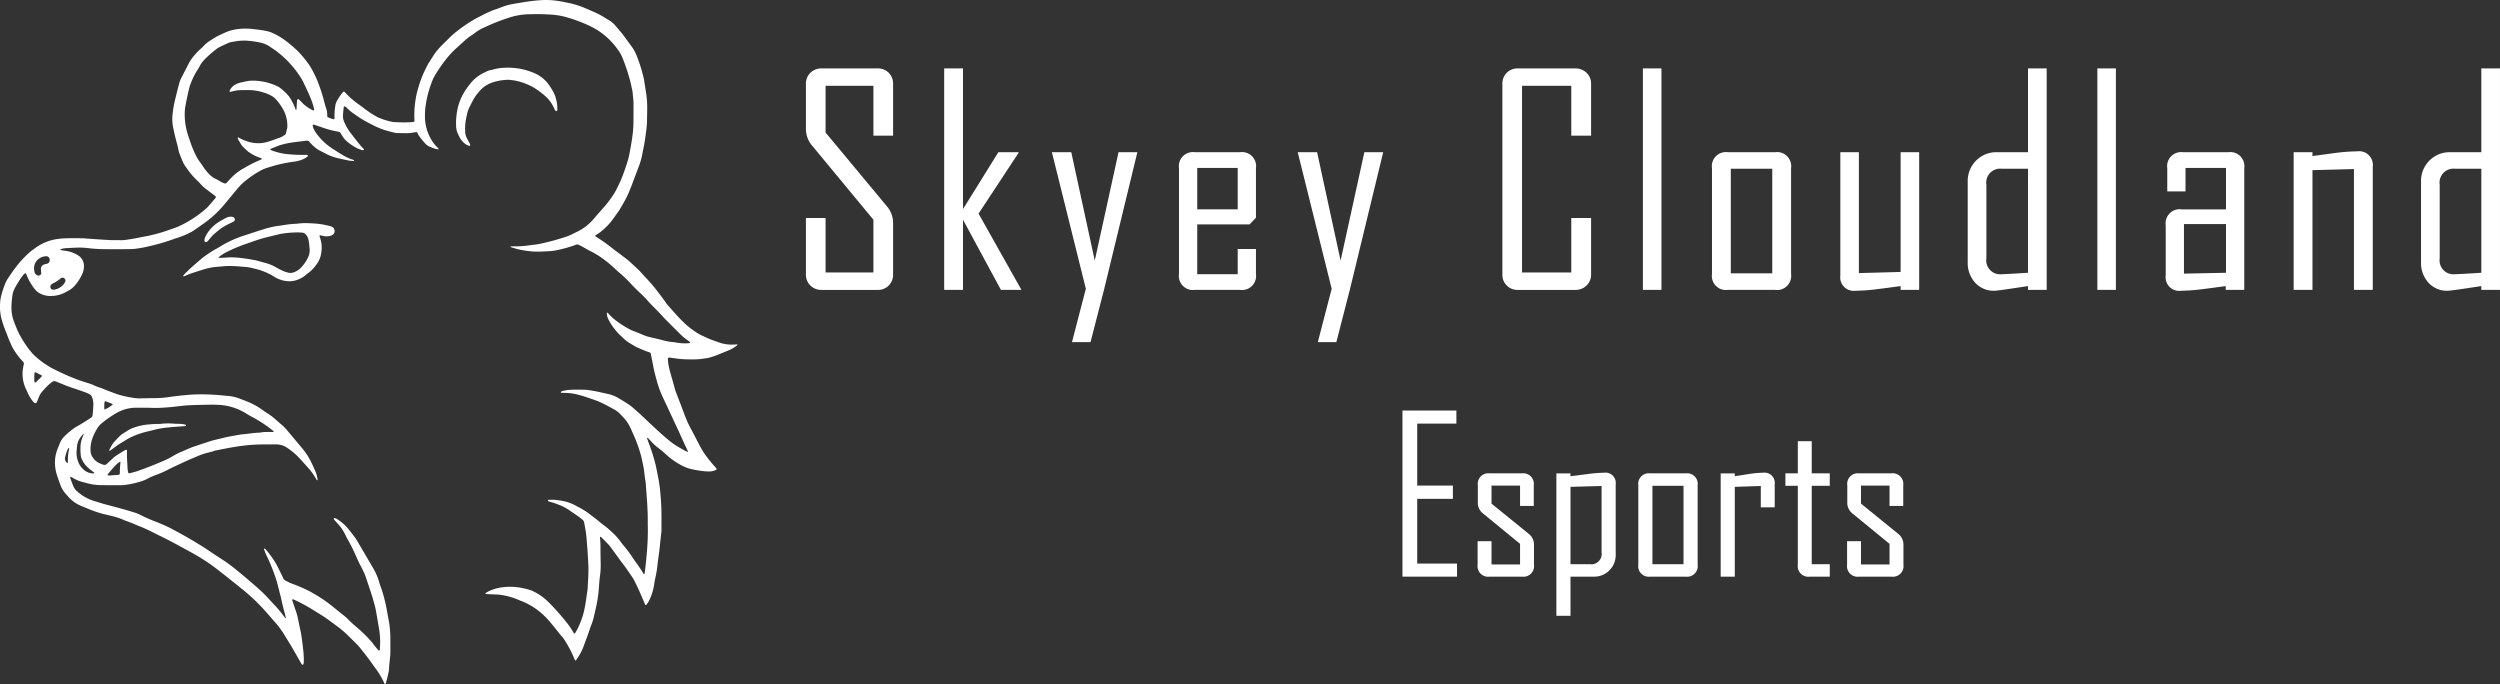 <svg xmlns="http://www.w3.org/2000/svg" xmlns:xlink="http://www.w3.org/1999/xlink" viewBox="0 0 310.717 85.039"><rect x="0" y="0" width="310.717" height="85.039" fill="#333333" stroke="none"/><defs><clipPath id="a01d501a-6445-40fd-b180-ac64ae9f0cb0"><rect y="-0" width="91.661" height="85.039" style="fill:none"/></clipPath><clipPath id="bcd68d7a-3e4c-4ef6-bb78-3085661de411"><rect x="100.165" y="8.504" width="210.552" height="68.032" style="fill:none"/></clipPath><clipPath id="f0195fca-2afc-496a-be75-e466601c1f6e"><rect x="100.165" y="8.504" width="210.552" height="68.031" style="fill:none"/></clipPath></defs><g id="b3c7b3e1-0adc-4b5b-862b-e0b255fd7037" data-name="Skyey Cloudland Esports Logo Wordmark White"><g style="clip-path:url(#a01d501a-6445-40fd-b180-ac64ae9f0cb0)"><g style="clip-path:url(#a01d501a-6445-40fd-b180-ac64ae9f0cb0)"><path d="M38.364,27.739c.311.02.792.033,1.269.088a10.832,10.832,0,0,1,1.413.28c.028.007.054.018.08.027a.594.594,0,0,1,.444.716.348.348,0,0,1-.084.191.795.795,0,0,1-.504.288,1.854,1.854,0,0,1-.963-.043.796.796,0,0,0-.25-.033c-.017-.001-.05.034-.052.055a.257.257,0,0,0,.015.123,3.66,3.66,0,0,1,.209,1.877,3.062,3.062,0,0,1-.711,1.695,4.021,4.021,0,0,1-.99.979,1.624,1.624,0,0,0-.164.134,3.026,3.026,0,0,1-.851.551,2.846,2.846,0,0,1-1.312.288,3.55,3.55,0,0,1-1.803-.546,7.972,7.972,0,0,0-2.497-1.028,6.578,6.578,0,0,0-1.464-.229.295.295,0,0,1-.042-.003,13.963,13.963,0,0,0-2.075-.076,1.078,1.078,0,0,0-.127.004c-.547.067-1.1.082-1.644.173a8.879,8.879,0,0,0-1.148.299q-.526.164-1.051.333a8.908,8.908,0,0,0-1.067.413.622.622,0,0,1-.159.048c-.02.003-.047-.02-.066-.036-.006-.005-.002-.03.005-.04a1.594,1.594,0,0,1,.128-.166c.48-.501.993-.966,1.519-1.417q.321-.276.644-.553a.411.411,0,0,1,.03-.029,15.904,15.904,0,0,1,1.616-1.088c.278-.137.543-.303.807-.467a9.634,9.634,0,0,1,.892-.489,14.32,14.32,0,0,1,1.883-.768c.808-.257,1.609-.535,2.42-.783a11.914,11.914,0,0,1,1.561-.391c.307-.05.617-.08.924-.13a11.634,11.634,0,0,1,1.558-.17.766.766,0,0,0,.127-.007,7.655,7.655,0,0,1,1.48-.07m-9.811,4.244a12.027,12.027,0,0,1,1.565.101c.49.054.977.145,1.464.23.194.033.385.088.576.139.232.061.461.133.694.192a5.444,5.444,0,0,1,1.45.579,8.518,8.518,0,0,0,.944.478,3.81,3.81,0,0,0,.604.19.92.92,0,0,0,.463.008,2.188,2.188,0,0,0,.9-.451,4.544,4.544,0,0,0,1.055-1.42,2.014,2.014,0,0,0,.208-1.151c-.022-.182-.032-.366-.048-.549a3.381,3.381,0,0,0-.155-.745,1.145,1.145,0,0,0-.289-.463.6.6,0,0,0-.446-.21c-.141.001-.282-.02-.423-.024a13.249,13.249,0,0,0-2.068.155,3.385,3.385,0,0,0-.374.074q-.825.2-1.646.403c-.083.02-.163.046-.245.067-.672.172-1.317.425-1.974.644a20.892,20.892,0,0,0-2.584,1.065,5.932,5.932,0,0,0-1.033.659c-.028.021-.038.044-.022.072a.038.038,0,0,0,.03.017c.212-.003.424-.004.635-.014.24-.011.479-.03.719-.046" style="fill:#fff"/><path d="M62.889,8.416a8.263,8.263,0,0,1,3.536.677,4.371,4.371,0,0,1,1.358.925,2.836,2.836,0,0,1,.309.348,8.234,8.234,0,0,1,.742,1.183,4.304,4.304,0,0,1,.381,1.251,5.083,5.083,0,0,1,.056.506c.008.126,0,.253-.004.38a.142.142,0,0,1-.108.114.145.145,0,0,1-.146-.065,2.252,2.252,0,0,1-.135-.263,5.412,5.412,0,0,0-.434-.776,4.344,4.344,0,0,0-.776-.837,9.991,9.991,0,0,0-1.15-.865c-.154-.099-.317-.183-.478-.273-.037-.02-.078-.033-.115-.054a7.153,7.153,0,0,0-2.338-.714,3.122,3.122,0,0,0-.802-.019,6.807,6.807,0,0,0-1.496.286,3.897,3.897,0,0,0-.954.452,2.06,2.06,0,0,0-.272.202,5.731,5.731,0,0,0-1.208,1.464c-.189.347-.366.701-.542,1.055a3.093,3.093,0,0,0-.249.719c-.063.29-.126.58-.179.871a6.444,6.444,0,0,0-.07,1.394,1.887,1.887,0,0,0,.2.775c.114.227.242.447.359.672a.958.958,0,0,1,.072.196c.013.044-.062.116-.107.107a.732.732,0,0,1-.123-.028,1.785,1.785,0,0,1-.66-.448,2.622,2.622,0,0,1-.448-.614c-.095-.19-.186-.381-.268-.577a2.386,2.386,0,0,1-.152-.829,7.084,7.084,0,0,1,.029-1.1,8.328,8.328,0,0,1,.255-1.416,6.809,6.809,0,0,1,.933-1.985c.169-.244.344-.483.53-.714a4.691,4.691,0,0,1,1.664-1.349c.141-.066.278-.136.419-.203a1.398,1.398,0,0,1,.482-.151,1.061,1.061,0,0,0,.206-.048,6.207,6.207,0,0,1,1.683-.249" style="fill:#fff"/><path d="M28.758,26.934c.024.002.067.005.109.011a.385.385,0,0,1,.321.297.211.211,0,0,1-.054.196.511.511,0,0,1-.129.107c-.111.062-.223.122-.339.174-.324.143-.627.324-.935.496a1.078,1.078,0,0,0-.143.091,12.391,12.391,0,0,0-1.144.94,5.283,5.283,0,0,0-.362.414c-.083.097-.158.199-.242.295a.556.556,0,0,1-.132.104.191.191,0,0,1-.201.003.198.198,0,0,1-.104-.173.552.552,0,0,1,.021-.166,2.147,2.147,0,0,1,.292-.655,4.797,4.797,0,0,1,.455-.611,4.664,4.664,0,0,1,1.211-.985c.247-.136.492-.277.743-.406a1.283,1.283,0,0,1,.633-.132" style="fill:#fff"/><path d="M91.637,42.818a.472.472,0,0,0-.122-.017,4.811,4.811,0,0,1-2.251-.276c-.291-.11-.588-.2-.878-.312-.25-.097-.495-.21-.74-.319-.091-.039-.175-.092-.267-.128a5.575,5.575,0,0,1-.997-.56,10.103,10.103,0,0,1-1.568-1.293c-.624-.616-1.191-1.285-1.778-1.936a2.726,2.726,0,0,1-.238-.298c-.332-.493-.698-.96-1.057-1.433a17.321,17.321,0,0,0-1.4-1.647c-.208-.212-.402-.438-.602-.657-.114-.125-.223-.257-.346-.373-.4-.379-.806-.752-1.211-1.126a1.74,1.74,0,0,0-.163-.135q-.404-.312-.808-.619c-.384-.29-.775-.571-1.152-.869a20.806,20.806,0,0,0-2.009-1.415.365.365,0,0,1-.059-.059c-.025-.027-.025-.052.003-.074.056-.043.11-.086.168-.125.13-.086.267-.16.391-.255a8.421,8.421,0,0,0,1.208-1.127c.436-.502.79-1.066,1.186-1.599a.771.771,0,0,0,.044-.072c.185-.319.373-.634.552-.955a10.979,10.979,0,0,0,.575-1.135c.118-.287.239-.574.351-.864.296-.779.588-1.561.884-2.34a9.152,9.152,0,0,0,.507-1.792c.022-.14.049-.279.079-.417.178-.816.289-1.642.392-2.47.034-.281.066-.563.075-.845.02-.65.034-1.301.033-1.951a11.941,11.941,0,0,0-.165-1.942c-.077-.459-.227-1.493-.241-1.549-.046-.192-.095-.383-.141-.576a18.608,18.608,0,0,0-.732-2.256,5.172,5.172,0,0,0-.71-1.298c-.334-.439-.652-.89-.978-1.335-.049-.068-.101-.135-.156-.2-.273-.325-.548-.648-.821-.972a3.286,3.286,0,0,0-.912-.751c-.136-.075-.269-.157-.401-.24a9.467,9.467,0,0,0-1.346-.714c-.339-.143-.669-.307-1.012-.438a11.386,11.386,0,0,0-1.925-.642c-.638-.122-1.27-.273-1.919-.344a9.609,9.609,0,0,0-1.608-.055c-.65.036-1.296.109-1.94.204-.517.075-1.031.175-1.547.256a7.313,7.313,0,0,0-1.472.391c-.317.12-.631.25-.958.344a3.023,3.023,0,0,0-.316.121q-.685.288-1.34.637c-.287.153-.584.287-.863.453a18.671,18.671,0,0,0-2.466,1.721c-.196.164-.386.331-.566.512-.248.251-.498.502-.755.745a10.541,10.541,0,0,0-1.021,1.133,5.018,5.018,0,0,0-.287.42c-.138.213-.27.431-.406.646-.052.084-.112.163-.162.248a13.978,13.978,0,0,0-1.278,3.042,10.2,10.2,0,0,0-.372,1.696,11.433,11.433,0,0,0-.115,2.241c.004.056.005.112.005.169a.168.168,0,0,1-.157.168c-.042.006-.084.015-.126.017-.324.014-.649.034-.974.037-.311.002-.622-.012-.933-.024a4.289,4.289,0,0,1-.507-.035,8.167,8.167,0,0,1-1.857-.579,1.44,1.44,0,0,1-.15-.08,11.502,11.502,0,0,1-1.521-1.001c-.232-.186-.474-.358-.715-.53a10.187,10.187,0,0,1-1.715-1.51.479.479,0,0,0-.066-.053.123.123,0,0,0-.119.003,1.485,1.485,0,0,0-.119.119,6.822,6.822,0,0,0-.699,1.061,1.712,1.712,0,0,0-.187.605,7.557,7.557,0,0,0-.092,1.183c.004.127-.003.254-.006.381a.098.098,0,0,1-.091.069,3.415,3.415,0,0,1-.68-.233.192.192,0,0,1-.13-.197,2.757,2.757,0,0,0-.14-.96c-.163-.469-.266-.954-.404-1.428-.162-.558-.349-1.105-.553-1.648a12.372,12.372,0,0,0-.664-1.466,7.903,7.903,0,0,0-.469-.806,13.294,13.294,0,0,0-1.427-1.732,15.14,15.14,0,0,0-1.448-1.241,8.244,8.244,0,0,0-1.708-1.019,3.147,3.147,0,0,0-.6-.205,12.549,12.549,0,0,0-1.465-.234c-.309-.036-.618-.076-.928-.091a7.586,7.586,0,0,0-1.396.065,5.276,5.276,0,0,0-1.541.444c-.205.095-.414.184-.617.282-.153.073-.305.149-.451.235-.232.136-.459.279-.686.424a3.976,3.976,0,0,0-.911.754,1.743,1.743,0,0,1-.212.209,7.818,7.818,0,0,0-.865.871,5.078,5.078,0,0,0-.663.93c-.135.249-.262.501-.391.753-.201.389-.398.78-.604,1.167a3.159,3.159,0,0,0-.242.632c-.163.585-.305,1.175-.449,1.766a13.221,13.221,0,0,0-.399,2.251,5.134,5.134,0,0,0,.035,1.226c.111.627.255,1.246.416,1.861.11.424.228.846.312,1.276a1.654,1.654,0,0,0,.077.286c.132.343.264.685.405,1.024a3.363,3.363,0,0,0,.371.666c.198.276.386.56.601.822a10.282,10.282,0,0,0,.771.845c.193.187.384.373.563.574a3.767,3.767,0,0,0,.558.52c.407.304.811.614,1.215.922a.188.188,0,0,1,.054.065.107.107,0,0,1,.013.077.532.532,0,0,1-.082.145c-.265.313-.529.626-.801.933a4.784,4.784,0,0,1-.391.389,14.162,14.162,0,0,1-2.994,1.992,7.411,7.411,0,0,1-.978.407c-.467.161-.933.328-1.404.478a19.494,19.494,0,0,1-2.348.57c-.361.067-.72.146-1.081.212-.306.056-.614.098-.921.151a4.497,4.497,0,0,1-.844.064c-.339-.005-.679.001-1.018-.003-.212-.004-.423-.017-.635-.03q-.657-.037-1.313-.08c-.422-.029-.845-.06-1.268-.09-.141-.01-.282-.028-.423-.031-.792-.014-1.584-.028-2.376.013a7.17,7.17,0,0,0-.927.094,6.044,6.044,0,0,0-2.705,1.149c-.21.166-.445.307-.639.49a13.785,13.785,0,0,0-1.359,1.396,20.855,20.855,0,0,0-1.245,1.715,3.97,3.97,0,0,0-.431.778,13.023,13.023,0,0,0-.501,1.53,4.758,4.758,0,0,0-.131.88,5.998,5.998,0,0,0,.138,1.811c.025.095.044.193.073.287a13.053,13.053,0,0,0,.566,1.597,1.76,1.76,0,0,1,.074.199c.173.509.399.997.619,1.487a2.342,2.342,0,0,0,.137.263,9.451,9.451,0,0,0,1.192,1.593.39.39,0,0,1,.132.452,1.532,1.532,0,0,0-.059.291,4.368,4.368,0,0,0,.298,2.613c.098.22.208.433.298.656a4.77,4.77,0,0,0,.684,1.066.553.553,0,0,0,.171.122.173.173,0,0,0,.192-.045.855.855,0,0,0,.085-.146c.059-.143.116-.288.169-.434a2.717,2.717,0,0,1,.544-.904q.339-.38.704-.734a5.731,5.731,0,0,1,.461-.373.392.392,0,0,1,.398-.066c.054.02.109.033.162.053.326.134.652.269.979.402q.531.216,1.075.392c.524.17,1.043.355,1.562.541a4.176,4.176,0,0,1,.461.213.631.631,0,0,1,.3.344,2.242,2.242,0,0,1,.177.952c-.016.366-.045.733-.072,1.099a2.424,2.424,0,0,1-.044.294.314.314,0,0,1-.139.205c-.011.009-.023.017-.035.025-.593.384-1.185.769-1.804,1.112a3.713,3.713,0,0,0-.323.202,9.371,9.371,0,0,0-1.163.988,2.35,2.35,0,0,0-.585.874c-.083.224-.18.445-.271.667a4.665,4.665,0,0,0-.323,1.355,4.999,4.999,0,0,0,.194,1.802c.103.381.249.75.387,1.121a3.539,3.539,0,0,0,.847,1.454c.054.065.112.127.168.191a4.418,4.418,0,0,0,1.786,1.255c.264.101.521.219.784.322a14.06,14.06,0,0,0,1.765.602c.384.094.771.178,1.154.276a7.858,7.858,0,0,1,1.444.485c.153.072.315.126.473.185.172.066.347.124.517.193.314.128.623.266.939.391a18.692,18.692,0,0,1,1.924.887c.062.034.124.067.188.097q1.227.581,2.419,1.228c1.105.603,2.222,1.181,3.29,1.849a21.743,21.743,0,0,1,1.844,1.283q.904.704,1.8,1.416c.608.486,1.219.968,1.815,1.467a23.457,23.457,0,0,1,2.536,2.498c.317.361.63.727.95,1.085a11.316,11.316,0,0,1,1.294,1.73c.428.715.882,1.416,1.284,2.147.041.074.086.146.129.22q.326.57.652,1.141a.689.689,0,0,0,.089.143.145.145,0,0,0,.111.037.142.142,0,0,0,.086-.08.656.656,0,0,0,.041-.205,10.195,10.195,0,0,0-.052-1.398c-.045-.393-.085-.787-.138-1.179-.063-.462-.119-.925-.22-1.382-.091-.414-.186-.827-.262-1.244a7.772,7.772,0,0,0-.323-1.229c-.147-.412-.283-.829-.422-1.244a.316.316,0,0,1-.017-.125.074.074,0,0,1,.053-.05.277.277,0,0,1,.122.026,20.258,20.258,0,0,1,2.462,1.326c.358.227.722.444,1.08.672.239.152.474.308.704.473.39.282.774.571,1.16.857a11.359,11.359,0,0,1,1.142.947q.609.59,1.212,1.188a5.761,5.761,0,0,1,.431.466c.371.464.74.929,1.098,1.403.282.372.546.757.817,1.136a9.945,9.945,0,0,1,1.174,1.958.199.199,0,0,0,.048.069.209.209,0,0,0,.074.034c.004.001.02-.02.024-.033a14.768,14.768,0,0,0,.401-1.602,2.703,2.703,0,0,0,.029-.338c.012-.155.02-.31.035-.465.038-.394.081-.788.118-1.181.01-.112.013-.227.013-.339.001-.637.001-1.273-.004-1.909-.001-.212-.014-.424-.028-.636s-.032-.423-.053-.634c-.013-.14-.026-.281-.051-.42-.088-.487-.188-.971-.271-1.46a18.458,18.458,0,0,0-.886-3.356c-.019-.053-.037-.107-.052-.161a7.616,7.616,0,0,0-.761-1.835q-.995-1.704-1.995-3.403a5.767,5.767,0,0,0-.374-.566c-.263-.351-.535-.694-.808-1.037a5.5,5.5,0,0,0-1.458-1.216.7.7,0,0,0-.197-.07.081.081,0,0,0-.073.024.164.164,0,0,0-.017.115.523.523,0,0,0,.097.138c.113.127.229.251.342.377a5.745,5.745,0,0,1,1.038,1.541,5.036,5.036,0,0,0,.258.487,18.987,18.987,0,0,1,.898,1.779c.252.568.507,1.136.805,1.682.074.137.136.28.206.418a7.322,7.322,0,0,1,.395.984c.164.496.332.992.499,1.487.222.656.414,1.321.588,1.992.056.219.1.442.139.664.118.668.229,1.337.344,2.006a10.159,10.159,0,0,1,.146,1.9c-.003.211-.017.423-.027.635a.931.931,0,0,1-.022.168.156.156,0,0,1-.047.064.105.105,0,0,1-.116-.014c-.173-.205-.348-.409-.516-.618-.116-.143-.213-.302-.336-.437a18.51,18.51,0,0,0-1.875-1.84,13.304,13.304,0,0,1-1.091-1.006,3.367,3.367,0,0,0-.311-.287c-.539-.436-1.081-.868-1.621-1.302a16.752,16.752,0,0,0-2.277-1.549c-.197-.111-.388-.234-.592-.331a19.188,19.188,0,0,0-2.061-.893,5.138,5.138,0,0,1-.917-.437.541.541,0,0,1-.249-.276c-.04-.106-.088-.209-.137-.31-.232-.47-.456-.941-.699-1.405a13.126,13.126,0,0,0-1.165-1.666,1.015,1.015,0,0,0-.142-.158c-.06-.053-.1-.139-.2-.135-.073.085,0,.156.024.228a5.248,5.248,0,0,0,.31.743,25.277,25.277,0,0,1,1.07,2.63c.015.039.022.082.035.122.209.618.341,1.255.509,1.883.054.204.11.409.154.617.13.622.277,1.242.458,1.852.04.135.06.274.09.412a.496.496,0,0,1,.043.104c.004.02-.015.045-.024.068a.341.341,0,0,1-.06-.032.362.362,0,0,1-.042-.065,1.484,1.484,0,0,1-.114-.124,14.821,14.821,0,0,0-1.078-1.308c-.242-.258-.486-.514-.722-.778a19.395,19.395,0,0,0-1.701-1.655q-1.276-1.119-2.595-2.188a18.91,18.91,0,0,0-1.65-1.19c-.414-.269-.832-.535-1.24-.815-.513-.353-1.036-.689-1.566-1.016q-1.335-.824-2.717-1.568c-.534-.289-1.066-.584-1.627-.822-.364-.154-.727-.314-1.097-.454a19.142,19.142,0,0,1-1.86-.823c-.063-.032-.125-.066-.19-.094-.131-.054-.26-.115-.394-.157-.418-.131-.836-.263-1.258-.38q-1.183-.332-2.373-.643c-.548-.143-1.085-.321-1.626-.485a5.662,5.662,0,0,1-1.972-1.131,1.802,1.802,0,0,1-.543-.747q-.17-.435-.329-.873a.749.749,0,0,1-.028-.165.086.086,0,0,1,.015-.038.048.048,0,0,1,.07-.017c.075.04.15.08.222.124a4.594,4.594,0,0,0,1.287.534c.152.036.303.074.452.118a6.664,6.664,0,0,0,1.757.25c.82.016,1.641.016,2.461.013a5.452,5.452,0,0,0,.675-.055,10.714,10.714,0,0,0,2.06-.486,3.579,3.579,0,0,0,.506-.216,7.99,7.99,0,0,1,1.16-.52,11.076,11.076,0,0,0,1.586-.709c.162-.085.329-.163.495-.242q.517-.244,1.036-.485c.347-.16.693-.322,1.042-.475.363-.158.732-.302,1.094-.461a7.211,7.211,0,0,1,.716-.263c.444-.14.907-.217,1.345-.381a1.19,1.19,0,0,1,.207-.044c.597-.116,1.192-.24,1.79-.345.515-.09,1.032-.174,1.551-.234a21.797,21.797,0,0,1,2.751-.153c.368.004.735-.001,1.103-.002.113,0,.227-.003.339.003a2.371,2.371,0,0,1,1.124.346,8.421,8.421,0,0,1,1.772,1.506c.317.342.624.694.935,1.041a7.404,7.404,0,0,1,1.014,1.408.75.75,0,0,0,.095.14c.011.012.048.005.072.001.008-.002.017-.026.015-.038a3.947,3.947,0,0,0-.296-1.1c-.159-.363-.32-.725-.493-1.081a8.695,8.695,0,0,0-1.261-1.902c-.167-.193-.328-.39-.492-.585-.463-.553-.924-1.108-1.391-1.657a4.069,4.069,0,0,0-.387-.39c-.274-.245-.56-.479-.833-.725a7.974,7.974,0,0,0-1.147-.87,4.587,4.587,0,0,1-.389-.257,8.687,8.687,0,0,0-1.942-1.118c-.326-.136-.657-.258-.987-.384a5.303,5.303,0,0,0-1.775-.381c-.028-.001-.056-.004-.084-.007-.688-.081-1.38-.128-2.072-.152a20.818,20.818,0,0,0-2.12.014c-.945.066-1.887.171-2.825.305a11.793,11.793,0,0,1-1.689.131c-.609,0-1.217.019-1.824.028a3.445,3.445,0,0,1-.466-.007,13.565,13.565,0,0,1-2.162-.422c-.325-.099-.643-.218-.96-.336-.357-.134-.71-.278-1.065-.418a2.653,2.653,0,0,0-.316-.124,5.463,5.463,0,0,1-.908-.351,4.517,4.517,0,0,0-.555-.209c-.512-.16-1.026-.32-1.528-.51a27.876,27.876,0,0,1-3.126-1.418,10.478,10.478,0,0,1-2.211-1.631c-.062-.058-.118-.122-.174-.186a11.927,11.927,0,0,1-1.255-1.758,9.334,9.334,0,0,1-.624-1.204c-.129-.314-.258-.628-.376-.946a4.786,4.786,0,0,1-.323-1.74,10.799,10.799,0,0,1,.142-1.646,2.415,2.415,0,0,1,.242-.721c.216-.414.456-.814.711-1.204.132-.201.283-.389.432-.577a.636.636,0,0,1,.164-.13.079.079,0,0,1,.076.009.656.656,0,0,1,.113.177,6.157,6.157,0,0,0,.735,1.38c.016.023.027.05.043.073a3.422,3.422,0,0,0,.427.526,1.804,1.804,0,0,0,.48.344,2.767,2.767,0,0,0,1.266.308,3.931,3.931,0,0,0,1.8-.416c.164-.085.322-.177.485-.263a2.812,2.812,0,0,0,.809-.675,5.728,5.728,0,0,0,.863-1.355,2.222,2.222,0,0,0,.22-1.07,1.513,1.513,0,0,0-.654-1.227,3.783,3.783,0,0,0-1.322-.555c-.247-.056-.502-.077-.754-.115a.753.753,0,0,1-.161-.044c-.022-.009-.034-.041-.047-.065-.002-.003.014-.021.024-.025a2.731,2.731,0,0,1,.831-.143c.325-.019.649-.035.974-.049a10.237,10.237,0,0,1,1.651.052,16.724,16.724,0,0,0,1.734.124q1.845.03,3.69-.009a3.219,3.219,0,0,0,.339-.024,16.689,16.689,0,0,0,1.958-.361,26.235,26.235,0,0,0,3.045-.91.998.998,0,0,1,.12-.041,9.768,9.768,0,0,0,1.804-.731,2.745,2.745,0,0,0,.403-.234c.478-.328.955-.657,1.425-.996a13.243,13.243,0,0,0,2.406-2.259c.517-.618,1.027-1.242,1.545-1.859a6.988,6.988,0,0,1,.849-.888,12.502,12.502,0,0,1,2.128-1.464,4.5,4.5,0,0,1,.821-.341c.108-.033.216-.065.324-.099a16.76,16.76,0,0,1,2.937-.648,5.102,5.102,0,0,0,.867-.193,2.969,2.969,0,0,0,.861-.448.127.127,0,0,0,.033-.113.166.166,0,0,0-.088-.08.325.325,0,0,0-.125-.019c-.084-.003-.169-.002-.254-.002a16.322,16.322,0,0,1-2.074-.087,7.044,7.044,0,0,1-1.001-.169c-.314-.089-.628-.17-.932-.287a.846.846,0,0,1-.152-.072.088.088,0,0,1-.035-.068.08.08,0,0,1,.039-.061q.471-.192.944-.378c.092-.036.185-.07.28-.097a9.947,9.947,0,0,1,1.407-.31c.56-.076,1.121-.145,1.682-.216.07-.008.141-.011.211-.013a.338.338,0,0,1,.296.138,4.766,4.766,0,0,0,.757.739,2.265,2.265,0,0,0,.49.333q.323.161.642.327a6.315,6.315,0,0,0,1.78.667c.138.025.275.066.413.095.304.065.607.134.914.186a4.721,4.721,0,0,0,.506.032c.037.002.06-.017.051-.046a.105.105,0,0,0-.044-.062.886.886,0,0,0-.158-.06,6.047,6.047,0,0,1-1.301-.614c-.404-.231-.791-.494-1.183-.747a7.39,7.39,0,0,1-2.116-2.053,2.739,2.739,0,0,1-.224-.408,1.121,1.121,0,0,1-.122-.447.09.09,0,0,1,.083-.076.713.713,0,0,1,.124.019c.309.102.615.209.924.311a11.386,11.386,0,0,0,1.67.473c.139.024.277.058.415.089a.384.384,0,0,1,.269.187c.071.123.146.242.221.363a2.623,2.623,0,0,0,.518.613,6.375,6.375,0,0,0,1.258.859,5.698,5.698,0,0,0,.59.234.475.475,0,0,0,.125.021.262.262,0,0,0,.084-.003c.027-.007.069-.018.073-.035.008-.037.013-.095-.009-.115a4.606,4.606,0,0,1-.492-.525c-.404-.51-.811-1.017-1.203-1.537a6.184,6.184,0,0,1-.697-1.21,1.878,1.878,0,0,1-.194-.862c.018-.338.059-.675.094-1.012a.238.238,0,0,1,.05-.114.085.085,0,0,1,.073-.025.586.586,0,0,1,.273.194,6.626,6.626,0,0,0,1.054.85,12.891,12.891,0,0,0,1.927,1.151c.064.029.125.067.188.099a9.54,9.54,0,0,0,1.682.697c.367.103.737.198,1.107.29a1.375,1.375,0,0,0,.294.036c.424.008.848.012,1.273.017a5.233,5.233,0,0,0,.924-.114c.266-.045.266-.043.377.196a1.062,1.062,0,0,0,.078.15,8.321,8.321,0,0,0,.904,1.121,1.423,1.423,0,0,0,.452.308c.182.076.365.154.551.222a1.843,1.843,0,0,0,.536.118c.037.002.054-.015.053-.046-.002-.014.001-.032-.006-.04-.067-.073-.135-.144-.203-.215a3.768,3.768,0,0,1-.318-.34,5.647,5.647,0,0,1-1.169-3.303,9.376,9.376,0,0,1,.103-1.605,13.045,13.045,0,0,1,.666-2.582,5.58,5.58,0,0,1,.466-1.044,19.149,19.149,0,0,1,1.551-2.224,11.381,11.381,0,0,1,1.081-1.136q.566-.512,1.13-1.026a5.875,5.875,0,0,1,.702-.547c.165-.109.334-.214.489-.337a4.937,4.937,0,0,1,1.049-.636,25.366,25.366,0,0,1,3.349-1.324,8.271,8.271,0,0,1,2.04-.369,28.596,28.596,0,0,1,3.18.042,8.96,8.96,0,0,1,1.873.342,18.605,18.605,0,0,1,2.776,1.045c.345.165.678.35,1.005.547a9.056,9.056,0,0,1,1.634,1.345,8.766,8.766,0,0,1,.986,1.218,4.394,4.394,0,0,1,.496.933,24.316,24.316,0,0,1,.9,2.694c.107.395.186.798.276,1.197.071.319.078.645.118.968a7.424,7.424,0,0,1,.052.93q-.002,1.125-.01,2.249a13.449,13.449,0,0,1-.137,1.689c-.092.687-.217,1.368-.344,2.049a9.053,9.053,0,0,1-.239.988c-.173.568-.365,1.129-.57,1.686a15.668,15.668,0,0,1-.797,1.779,6.691,6.691,0,0,1-.395.702,14.919,14.919,0,0,1-.955,1.297c-.35.408-.709.807-1.064,1.211-.111.128-.219.258-.329.388a6.54,6.54,0,0,1-2.062,1.67c-.227.115-.457.223-.684.338a6.008,6.008,0,0,1-.822.341,30.267,30.267,0,0,1-2.983.822,6.628,6.628,0,0,1-.961.163c-.168.013-.336.04-.504.064a12.837,12.837,0,0,1-2.073.14c-.098-.001-.197-.001-.297.003a.079.079,0,0,0-.054.037c-.013.028.008.051.041.061.257.076.512.161.77.228a10.737,10.737,0,0,0,2.433.325c.51.01,1.018-.031,1.525-.053a6.679,6.679,0,0,0,1.009-.13,18.295,18.295,0,0,0,2.084-.572c.16-.051.319-.159.485-.126a1.968,1.968,0,0,1,.462.204c.089.044.175.094.261.143.259.145.511.304.777.434a10.22,10.22,0,0,1,1.629.986,13.29,13.29,0,0,1,1.062.845c.385.353.766.712,1.168,1.047a18.826,18.826,0,0,1,1.475,1.461c.227.234.456.463.693.687.358.341.724.676,1.052,1.047.374.425.767.83,1.169,1.228.231.229.453.467.675.703.146.154.282.319.431.468q.987.993,1.98,1.978c.04.04.083.077.125.115a6.535,6.535,0,0,0,.768.601,2.49,2.49,0,0,1,.227.186.048.048,0,0,1,.01.039.125.125,0,0,1-.047.064.341.341,0,0,1-.122.029,6.181,6.181,0,0,1-1.311-.043c-.236-.04-.474-.081-.713-.104a6.47,6.47,0,0,1-1.125-.202c-.56-.154-1.125-.276-1.689-.409a5.034,5.034,0,0,1-.883-.296c-.349-.152-.704-.293-1.06-.43a5.293,5.293,0,0,1-.879-.42,11.786,11.786,0,0,1-1.678-1.147c-.16-.14-.312-.287-.463-.436-.08-.079-.149-.17-.228-.251a.29.29,0,0,0-.101-.062c-.032-.012-.047.047-.042.142a1.673,1.673,0,0,0,.167.652,7.259,7.259,0,0,0,1.323,1.856c.162.176.354.325.519.499a4.298,4.298,0,0,0,.802.622c.249.161.508.308.763.46a1.511,1.511,0,0,0,.188.096c.363.155.728.311,1.094.459.144.059.295.099.441.149a.232.232,0,0,1,.162.181q.075.373.148.748.102.519.203,1.04c.1.513.244,1.016.38,1.521a12.319,12.319,0,0,0,.647,1.837c.203.452.419.897.628,1.345.192.41.379.821.571,1.231.304.653.611,1.305.916,1.958.048.102.09.207.136.31.216.476.436.951.649,1.429a5.276,5.276,0,0,1,.303.651c.033.026.062.06.031.098-.032.038-.071.012-.104-.011-.078-.032-.158-.059-.232-.098q-.317-.171-.629-.352a9.253,9.253,0,0,1-1.236-.819c-.274-.222-.547-.448-.811-.681q-.588-.52-1.162-1.055c-.59-.549-1.172-1.107-1.763-1.654-.29-.27-.589-.529-.889-.787a5.145,5.145,0,0,0-.534-.418c-.426-.276-.859-.544-1.299-.8a4.174,4.174,0,0,0-1.216-.488c-.373-.08-.744-.166-1.116-.249-.414-.092-.832-.163-1.25-.233a4.214,4.214,0,0,0-.549-.052c-.381-.011-.763-.018-1.145-.017-.268.001-.537.013-.805.03a4.066,4.066,0,0,0-.875.155.536.536,0,0,0-.148.077.095.095,0,0,0-.034.071.081.081,0,0,0,.049.057,1.433,1.433,0,0,0,.253.015,6.674,6.674,0,0,1,1.968.257c.577.147,1.135.347,1.696.542.294.101.588.206.871.331.608.268,1.187.595,1.77.914a3.019,3.019,0,0,1,.804.617c.113.125.231.248.349.37a4.713,4.713,0,0,1,.896,1.329c.095.205.184.413.281.617a18.309,18.309,0,0,1,.962,2.58c.139.447.217.907.315,1.363a8.13,8.13,0,0,1,.166,1.003c.031.367.091.729.146,1.093.01.069.023.139.027.21.055.86.14,1.718.186,2.58.042.776.078,1.552.065,2.331-.001.055.002.112.002.169a28.498,28.498,0,0,1-.074,3.009c-.007.071-.006.142-.012.212-.036.422-.071.845-.113,1.267-.039.393-.086.786-.131,1.18-.02.168-.044.336-.071.503-.004.021-.029.053-.046.054a.085.085,0,0,1-.067-.035q-.507-.836-1.09-1.617c-.034-.045-.065-.093-.097-.14a16.798,16.798,0,0,0-1.415-1.904c-.056-.063-.103-.135-.154-.201a8.685,8.685,0,0,0-.9-1.07c-.351-.329-.697-.663-1.079-.956-.258-.197-.521-.389-.768-.599-.367-.313-.754-.597-1.138-.887a8.829,8.829,0,0,0-1.54-.97c-.089-.042-.172-.097-.26-.143a5.422,5.422,0,0,0-1.42-.541,10.896,10.896,0,0,0-1.089-.169c-.294-.029-.593-.012-.889-.012-.019,0-.044.029-.059.051a.086.086,0,0,0,.032.109.604.604,0,0,0,.15.071,7.032,7.032,0,0,1,1.048.338,6.568,6.568,0,0,1,1.432.728c.379.269.772.523,1.154.791.161.113.307.25.465.368a.641.641,0,0,1,.241.433c.023.139.048.278.073.418a14.377,14.377,0,0,1,.227,1.679c.025.396.067.789.093,1.184.042.649.083,1.299.112,1.948.043.991-.046,1.979-.09,2.967a2.112,2.112,0,0,1-.026.21c-.034.225-.072.447-.1.672-.067.532-.154,1.06-.261,1.588a9.802,9.802,0,0,1-.964,2.66c-.052.099-.109.198-.168.295-.099.164-.135.133-.237-.007-.016-.022-.031-.047-.045-.071a8.121,8.121,0,0,0-.84-1.222,29.379,29.379,0,0,0-2.108-2.38,7.846,7.846,0,0,0-.959-.833,6.511,6.511,0,0,0-1.017-.608,3.544,3.544,0,0,0-.591-.23,9.958,9.958,0,0,0-1.034-.233,7.221,7.221,0,0,0-2.531-.01,5.334,5.334,0,0,0-1.634.567,1.314,1.314,0,0,0-.173.122c-.015.012-.017.046-.018.07-.001.01.018.027.028.028.141.012.281.024.422.029.354.016.707.026,1.06.043a5.965,5.965,0,0,1,.839.118,8.549,8.549,0,0,1,1.896.598c.09.04.185.072.276.107a8.703,8.703,0,0,1,2.023,1.149,9.7,9.7,0,0,1,1.6,1.57c.35.409.677.835,1.015,1.253.079.099.158.2.244.293a5.557,5.557,0,0,1,.708,1.003,14.718,14.718,0,0,1,.964,1.935c.016.039.033.078.052.116a.083.083,0,0,0,.138.022c.079-.117.155-.237.235-.352a6.165,6.165,0,0,0,.726-1.435c.264-.73.556-1.451.788-2.194a3.936,3.936,0,0,1,.145-.398,6.246,6.246,0,0,0,.339-1.092c.099-.441.207-.88.297-1.323a15.8,15.8,0,0,0,.299-2.055c.038-.535.073-1.071.144-1.605a9.619,9.619,0,0,0,.093-1.564c-.014-.552-.022-1.104-.029-1.654a12.439,12.439,0,0,0-.051-1.483c-.002-.014-.002-.028-.003-.043-.006-.108.007-.14.045-.142a.13.13,0,0,1,.107.05q.465.467.925.936a2.481,2.481,0,0,1,.213.264q.477.648.953,1.299c.167.228.324.463.499.686.447.566.852,1.164,1.253,1.763a4.669,4.669,0,0,1,.299.511c.189.38.376.761.55,1.148.254.567.495,1.141.742,1.712.006.013.012.025.017.039a.093.093,0,0,0,.164.029,3.122,3.122,0,0,0,.47-.802,6.778,6.778,0,0,0,.468-1.582c.055-.348.111-.698.19-1.043a12.092,12.092,0,0,0,.248-1.547c.032-.31.08-.618.119-.926.064-.504.143-1.008.186-1.515.043-.493.11-.983.158-1.475a3.714,3.714,0,0,0,.028-.38c.002-.806.011-1.613-.007-2.418-.015-.636-.046-1.273-.108-1.905a19.392,19.392,0,0,0-.236-1.935c-.121-.596-.225-1.194-.358-1.787a22.771,22.771,0,0,0-.922-2.907c-.055-.145-.103-.293-.15-.441a.095.095,0,0,1,.019-.076c.01-.011.056-.005.069.01.12.12.239.241.352.368a6.295,6.295,0,0,0,.895.84,13.81,13.81,0,0,1,1.135.955c.083.077.17.148.256.222a9.148,9.148,0,0,0,1.48.988,4.722,4.722,0,0,0,1.299.506,13.364,13.364,0,0,0,1.673.269c.156.014.312.014.466.025a1.947,1.947,0,0,0,.904-.191c.013-.005.023-.016.036-.022a.1.1,0,0,0,.041-.141c-.061-.077-.12-.157-.188-.228a15.773,15.773,0,0,1-1.224-1.518,6.72,6.72,0,0,1-.414-.64c-.163-.282-.311-.571-.462-.859-.198-.375-.391-.753-.587-1.128-.21-.401-.431-.797-.627-1.204-.16-.33-.296-.672-.43-1.015-.195-.5-.377-1.006-.568-1.508-.186-.488-.38-.974-.565-1.463-.06-.159-.103-.323-.149-.486-.08-.286-.152-.574-.234-.859-.177-.611-.365-1.219-.493-1.843a5.069,5.069,0,0,1-.101-.841c-.007-.175.056-.229.228-.209.07.008.14.023.21.032.364.048.728.105,1.093.14.535.051,1.073.052,1.61.051a7.836,7.836,0,0,0,1.016-.057c.181-.023.362-.057.545-.078a3.181,3.181,0,0,0,.621-.134c.243-.074.486-.15.722-.243.539-.213,1.077-.43,1.61-.658a4.231,4.231,0,0,0,.937-.574.312.312,0,0,0,.048-.065c.016-.021.012-.035-.015-.04m-83.19,13.959c-.01.239-.008.477-.015.714-.001.02-.032.04-.052.055-.007.005-.027-.004-.037-.012a.408.408,0,0,1-.063-.054.665.665,0,0,1-.18-.655,4.801,4.801,0,0,1,.302-.96.929.929,0,0,1,.12-.169c.006-.008.025-.005.039-.007.016.018.049.038.047.052a6.286,6.286,0,0,0-.161,1.036m3.167,2.064a.301.301,0,0,1-.042.005,1.848,1.848,0,0,1-.989-.33,2.427,2.427,0,0,1-.92-1.285,3.168,3.168,0,0,1-.14-1.253c.014-.155.035-.308.045-.463a2.174,2.174,0,0,1,.396-1.101,2.725,2.725,0,0,1,.467-.543l.006-.003c-.06.157-.116.316-.178.473a3.291,3.291,0,0,0-.255,1.235,7.311,7.311,0,0,0,.038,1.057,1.547,1.547,0,0,0,.13.445,3.155,3.155,0,0,0,.711.99,6.813,6.813,0,0,0,.791.638c.019.013.027.043.038.066.009.022-.057.067-.098.069m3.28-.065c-.001.029-.003.057-.005.085a.174.174,0,0,1-.128.15.307.307,0,0,1-.042.007c-.366.028-.731.055-1.037.079h-.187a.115.115,0,0,1-.11-.042.094.094,0,0,1,.019-.116c.124-.153.246-.308.378-.456a9.041,9.041,0,0,1,.871-.923,2.13,2.13,0,0,1,.242-.168c.011-.006.045.019.064.035a.053.053,0,0,1,.012.04,12.717,12.717,0,0,0-.077,1.309m-1.933-8.349c.008-.155.016-.308.028-.462a.12.12,0,0,1,.125-.088.733.733,0,0,1,.081.019c.223.087.445.174.667.263a1.499,1.499,0,0,1,.15.075c.059.033-.354.32-.545.434-.154.092-.32.162-.481.242a2.126,2.126,0,0,1-.025-.483m-.262,2.128a14.188,14.188,0,0,1,1.851-1.268,4.944,4.944,0,0,1,2.353-.614c.579.008,1.159.003,1.592.003a14.974,14.974,0,0,0,1.715-.003c.535-.034,1.071-.078,1.604-.142.604-.072,1.208-.143,1.815-.169.833-.035,1.667-.05,2.501-.066.282-.006.565.007.848.014a7.136,7.136,0,0,1,3.613,1.079c.241.148.483.295.733.426.414.217.814.455,1.208.706a14.046,14.046,0,0,1,1.438,1.048.274.274,0,0,1,.041.069c.017.03-.024.053-.096.053-.071,0-.142-.003-.212-.003-.212,0-.424-.001-.636.002a2.856,2.856,0,0,0-.632.059,1.057,1.057,0,0,1-.211.023c-.523.02-1.041.091-1.56.156-.294.037-.591.046-.884.099-.681.123-1.365.229-2.038.398-.41.102-.825.192-1.234.3-.273.072-.542.161-.81.249-.511.167-1.019.338-1.528.508-.107.036-.217.067-.321.111q-.684.286-1.364.582a9.129,9.129,0,0,0-1.054.544,10.225,10.225,0,0,1-1.211.608q-.918.387-1.846.749-.692.269-1.394.505c-.295.098-.599.166-.899.245a.117.117,0,0,1-.134-.076,1.983,1.983,0,0,1-.09-.5c-.011-.211-.024-.423-.032-.634a16.019,16.019,0,0,1-.042-1.61.102.102,0,0,0-.139-.102,1.095,1.095,0,0,0-.116.05c-.086.049-.171.101-.255.153-.228.142-.454.285-.683.426a4.055,4.055,0,0,0-.634.494c-.237.223-.477.443-.712.667a.282.282,0,0,1-.23.085.942.942,0,0,1-.249-.043c-.171-.063-.34-.136-.506-.216a1.853,1.853,0,0,1-.616-.508c-.026-.033-.047-.071-.074-.104a1.555,1.555,0,0,1-.317-.987,3.931,3.931,0,0,1,.266-1.533,6.567,6.567,0,0,1,.591-1.172,2.596,2.596,0,0,1,.59-.661m-8.411-6.185a.119.119,0,0,1,.159-.09c.113.057.224.119.336.176.114.058.229.111.343.167.094.046.105.123.024.203-.23.229-.463.455-.696.683-.009.009-.025.012-.036.02a.092.092,0,0,1-.13-.061.683.683,0,0,1-.022-.125c-.003-.156-.002-.311-.002-.466-.003,0,.01-.338.024-.507m1.879-13.934a.422.422,0,0,1-.294.332c-.093.028-.191.046-.287.067a.672.672,0,0,0-.358.211.485.485,0,0,0-.143.342c.002.112.008.225.016.337.004.056.02.111.026.167a.324.324,0,0,1-.445.336.564.564,0,0,1-.402-.448c-.028-.138-.035-.279-.049-.4a1.502,1.502,0,0,1,.35-.994,1.557,1.557,0,0,1,.823-.492,1.699,1.699,0,0,1,.334-.045.389.389,0,0,1,.396.258.513.513,0,0,1,.033.329m1.366,2.168a.359.359,0,0,1,.583.163.348.348,0,0,1-.01.248,1.163,1.163,0,0,1-.23.353,1.931,1.931,0,0,1-1.162.64.486.486,0,0,1-.207-.021.336.336,0,0,1-.246-.353.352.352,0,0,1,.14-.294,2.087,2.087,0,0,1,.214-.136c.074-.042.154-.072.226-.116a4.058,4.058,0,0,0,.692-.484m31.417-20.879a.791.791,0,0,1-.119-.04,5.256,5.256,0,0,1-1.056-.702c-.107-.091-.198-.202-.298-.301q-.18-.178-.364-.353c-.036-.033-.116-.006-.147.039a.364.364,0,0,0-.055.2c-.017.311-.036.621-.055.931a.532.532,0,0,1-.018.126c-.006.017-.034.03-.054.038-.007.003-.03-.011-.033-.021a7.258,7.258,0,0,0-.361-.859,6.694,6.694,0,0,0-.449-.768.509.509,0,0,0-.05-.069,6.686,6.686,0,0,0-1.109-1.044,2.827,2.827,0,0,0-.444-.247,7.306,7.306,0,0,0-3.007-.632,4.125,4.125,0,0,0-.798.098c-.208.04-.414.094-.621.138a2.467,2.467,0,0,0-.67.258,1.604,1.604,0,0,0-.708.763.171.171,0,0,0,.001.081c.005.031.067.058.105.052.028-.005.056-.008.083-.015.069-.017.137-.034.205-.053a3.936,3.936,0,0,1,1.09-.141c.198.001.396-.004.594-.008a6.41,6.41,0,0,1,2.011.257,5.106,5.106,0,0,1,1.209.507,1.98,1.98,0,0,1,.426.347,6.601,6.601,0,0,1,.898,1.231,4.15,4.15,0,0,1,.557,2.107,1.402,1.402,0,0,1-.063.46c-.018.053-.024.11-.037.165-.111.481-.093.432-.496.677a2.279,2.279,0,0,1-.545.233c-.163.048-.32.11-.477.173a10.684,10.684,0,0,1-1.132.356c-.014.003-.028.007-.042.009a4.179,4.179,0,0,1-2.094-.115c-.027-.008-.052-.023-.079-.032a4.909,4.909,0,0,1-1.121-.492c-.028-.017-.056,0-.069.03a.086.086,0,0,0-.013.039.223.223,0,0,0,.009.082,2.521,2.521,0,0,0,.115.226c.056.099.128.188.178.289a2.331,2.331,0,0,0,.552.692c.156.142.307.293.474.423a3.839,3.839,0,0,0,.496.324,4.865,4.865,0,0,0,.967.43.844.844,0,0,1,.19.089c.012.006.016.06.006.069a.571.571,0,0,1-.143.087,16.045,16.045,0,0,0-1.714.835c-.112.061-.218.132-.331.19a6.547,6.547,0,0,0-1.614,1.226c-.189.191-.369.391-.547.592a.259.259,0,0,1-.304.081,2.618,2.618,0,0,1-.573-.272,3.961,3.961,0,0,0-.556-.307,2.184,2.184,0,0,1-.561-.377,5.432,5.432,0,0,1-.881-1.027c-.125-.188-.248-.379-.383-.559a5.881,5.881,0,0,1-.582-.935c-.176-.355-.338-.717-.481-1.085-.163-.421-.301-.852-.446-1.281a8.421,8.421,0,0,1-.453-3.045,6.517,6.517,0,0,1,.128-.966c.053-.278.108-.555.167-.831.083-.387.166-.774.261-1.159a4.3,4.3,0,0,1,.186-.562,9.356,9.356,0,0,1,.873-1.741,4.267,4.267,0,0,0,.255-.44,3.489,3.489,0,0,1,.602-.815,13.94,13.94,0,0,1,1.499-1.312,2.052,2.052,0,0,1,.36-.222c.369-.179.741-.351,1.114-.519a1.168,1.168,0,0,1,.282-.088c.32-.058.64-.119.962-.158.252-.03.508-.027.762-.04a11.293,11.293,0,0,1,1.809.224,3.429,3.429,0,0,1,1.398.584c.203.153.426.279.63.431a12.257,12.257,0,0,1,1.849,1.678,12.509,12.509,0,0,1,1.259,1.65,5.152,5.152,0,0,1,.297.514c.338.7.671,1.402.971,2.12a9.593,9.593,0,0,1,.412,1.291.534.534,0,0,1,.006.127c.001.027-.066.073-.095.064" style="fill:#fff"/><path d="M23.033,52.78a3.343,3.343,0,0,0-.797-.103c-.17.001-.34-.001-.509-.013a8.662,8.662,0,0,0-1.734.012,1.491,1.491,0,0,1-.211.01c-.439-.006-.875.03-1.313.065a7.602,7.602,0,0,0-1.617.325,4.242,4.242,0,0,0-1.039.474c-.167.105-.333.212-.501.317a2.529,2.529,0,0,0-.494.398c-.236.244-.467.493-.7.739a.474.474,0,0,0-.051.067,6.007,6.007,0,0,0-.474.852.182.182,0,0,0-.003.081.091.091,0,0,0,.018.035.546.546,0,0,0,.114-.055c.24-.175.478-.353.717-.528.388-.285.812-.513,1.217-.773a5.94,5.94,0,0,1,.746-.401,10.049,10.049,0,0,1,1.676-.592c.342-.09.69-.155,1.029-.255a10.995,10.995,0,0,1,1.964-.323c.617-.066,1.239-.096,1.859-.145a.504.504,0,0,0,.161-.042c.016-.006.02-.042.029-.064a.1.1,0,0,0-.087-.081" style="fill:#fff"/></g></g><g style="clip-path:url(#bcd68d7a-3e4c-4ef6-bb78-3085661de411)"><polygon points="181.089 71.669 174.309 71.669 174.309 51.024 181.01 51.024 181.01 52.647 176.142 52.647 176.142 60.351 180.574 60.351 180.574 61.999 176.142 61.999 176.142 70.046 181.089 70.046 181.089 71.669" style="fill:#fff"/><g style="clip-path:url(#f0195fca-2afc-496a-be75-e466601c1f6e)"><path d="M190.653,70.178a1.318,1.318,0,0,1-1.49,1.491h-4.024a1.318,1.318,0,0,1-1.491-1.491v-2.915h1.729v2.889h3.547v-2.56l-4.589-3.759a1.675,1.675,0,0,1-.66-1.372v-2.137a1.318,1.318,0,0,1,1.491-1.491h3.97a1.318,1.318,0,0,1,1.491,1.491v2.559h-1.703v-2.532h-3.547v2.242l4.63,3.76a1.689,1.689,0,0,1,.646,1.397Z" style="fill:#fff"/><path d="M200.81,68.912a2.687,2.687,0,0,1-.777,1.972,2.637,2.637,0,0,1-1.954.785h-2.888v4.868h-1.754v-17.703h1.754v.356q1.041-.132,2.084-.264a17.179,17.179,0,0,1,2.071-.172,1.283,1.283,0,0,1,1.464,1.439Zm-1.754-.264v-8.245l-3.865.106v9.617h2.428a1.289,1.289,0,0,0,1.437-1.478" style="fill:#fff"/><path d="M210.995,70.177a1.318,1.318,0,0,1-1.492,1.492h-4.405a1.312,1.312,0,0,1-1.477-1.492v-9.853a1.312,1.312,0,0,1,1.477-1.491h4.405a1.318,1.318,0,0,1,1.492,1.491Zm-1.755-9.8h-3.865v9.748h3.865Z" style="fill:#fff"/><path d="M220.572,63.055h-1.729v-2.652l-3.232.106v11.16h-1.754v-12.836h1.754v.357q.872-.132,1.755-.278a12.301,12.301,0,0,1,1.755-.158,1.278,1.278,0,0,1,1.451,1.439Z" style="fill:#fff"/><path d="M227.417,71.669h-2.493a1.312,1.312,0,0,1-1.478-1.491v-9.801h-1.543v-1.544h1.543v-3.997h1.729v3.997h2.242v1.544h-2.242v9.748h2.242Z" style="fill:#fff"/><path d="M236.573,70.178a1.318,1.318,0,0,1-1.491,1.491h-4.023a1.318,1.318,0,0,1-1.491-1.491v-2.915h1.729v2.889h3.547v-2.56l-4.59-3.759a1.675,1.675,0,0,1-.66-1.372v-2.137a1.318,1.318,0,0,1,1.491-1.491h3.971a1.318,1.318,0,0,1,1.491,1.491v2.559h-1.703v-2.532h-3.547v2.242l4.63,3.76a1.692,1.692,0,0,1,.646,1.397Z" style="fill:#fff"/><path d="M110.999,34.078a1.922,1.922,0,0,1-.536,1.407,1.878,1.878,0,0,1-1.399.546h-6.93a1.935,1.935,0,0,1-1.416-.546,1.892,1.892,0,0,1-.554-1.407v-6.982h2.445v6.771h5.945v-6.56l-7.599-9.182a3.198,3.198,0,0,1-.791-2.093v-5.576a1.892,1.892,0,0,1,.554-1.406,1.934,1.934,0,0,1,1.416-.545h6.93a1.877,1.877,0,0,1,1.399.545,1.923,1.923,0,0,1,.536,1.406v6.403h-2.445v-6.192h-5.945v5.805l7.633,9.182a3.144,3.144,0,0,1,.757,2.057Z" style="fill:#fff"/><polygon points="126.953 36.03 124.402 36.03 119.688 27.306 119.688 36.03 117.349 36.03 117.349 8.504 119.688 8.504 119.688 25.987 124.086 18.916 126.6 18.916 126.6 18.987 121.623 26.55 126.953 36.03" style="fill:#fff"/><polygon points="141.359 18.917 137.244 35.89 135.538 42.521 133.233 42.521 134.957 35.89 130.736 18.917 133.145 18.917 136.065 32.39 139.02 18.917 141.359 18.917" style="fill:#fff"/><path d="M156.099,34.042a1.749,1.749,0,0,1-1.97,1.988h-5.628a1.749,1.749,0,0,1-1.969-1.988v-13.138a1.748,1.748,0,0,1,1.969-1.988h5.628a1.749,1.749,0,0,1,1.97,1.988v6.156l-.791.826h-6.508v6.191h5.031v-3.131h2.268Zm-2.268-13.174h-5.03v5.153h5.03Z" style="fill:#fff"/><polygon points="171.913 18.917 167.797 35.89 166.091 42.521 163.787 42.521 165.51 35.89 161.289 18.917 163.699 18.917 166.618 32.39 169.573 18.917 171.913 18.917" style="fill:#fff"/><path d="M197.752,34.078a1.871,1.871,0,0,1-.562,1.407,1.963,1.963,0,0,1-1.424.546h-7.089a1.869,1.869,0,0,1-1.952-1.953v-23.622a1.867,1.867,0,0,1,1.952-1.951h7.089a1.963,1.963,0,0,1,1.424.545,1.872,1.872,0,0,1,.562,1.406v6.403h-2.462v-6.192h-6.12v23.2h6.12v-6.771h2.462Z" style="fill:#fff"/><rect x="204.192" y="8.504" width="2.304" height="27.526" style="fill:#fff"/><path d="M222.608,34.042a1.757,1.757,0,0,1-1.987,1.988h-5.874a1.749,1.749,0,0,1-1.97-1.988v-13.138a1.749,1.749,0,0,1,1.97-1.988h5.874a1.756,1.756,0,0,1,1.987,1.988Zm-2.339-13.068h-5.153v12.998h5.153Z" style="fill:#fff"/><path d="M238.527,36.03h-2.304v-.476q-1.406.195-2.797.37a23.251,23.251,0,0,1-2.795.211,1.68,1.68,0,0,1-1.901-1.899v-15.32h2.305v15.021l5.188-.141v-14.88h2.304Z" style="fill:#fff"/><path d="M254.375,36.03h-2.321v-.475q-3.765.582-4.169.58a3.095,3.095,0,0,1-2.41-1.01,3.627,3.627,0,0,1-.914-2.524V22.592a3.577,3.577,0,0,1,1.038-2.628,3.511,3.511,0,0,1,2.602-1.047h3.853V8.505h2.321Zm-2.321-2.128V20.974h-3.237a1.734,1.734,0,0,0-1.935,1.988v9.146a1.726,1.726,0,0,0,1.935,1.97q.458,0,3.237-.176" style="fill:#fff"/><rect x="260.673" y="8.504" width="2.304" height="27.526" style="fill:#fff"/><path d="M278.932,36.03h-2.305v-.475q-1.391.194-2.779.369a23.593,23.593,0,0,1-2.761.211,1.686,1.686,0,0,1-1.917-1.899V27.992a1.749,1.749,0,0,1,1.987-1.97h5.505V20.869h-5.03v2.92h-2.269V20.904a1.748,1.748,0,0,1,1.97-1.987h5.628a1.75,1.75,0,0,1,1.971,1.987Zm-2.27-2.128v-6.05h-5.224v6.156Z" style="fill:#fff"/><path d="M294.903,36.03h-2.339v-15.021l-5.154.141v14.88h-2.339v-17.114h2.339v.475q1.373-.175,2.762-.369a23.163,23.163,0,0,1,2.779-.211,1.71,1.71,0,0,1,1.952,1.917Z" style="fill:#fff"/><path d="M310.716,36.03h-2.321v-.475q-3.765.582-4.169.58a3.094,3.094,0,0,1-2.41-1.01,3.627,3.627,0,0,1-.914-2.524V22.592a3.58,3.58,0,0,1,1.037-2.628,3.515,3.515,0,0,1,2.603-1.047h3.853V8.505h2.321Zm-2.321-2.128V20.974h-3.237a1.735,1.735,0,0,0-1.935,1.988v9.146a1.726,1.726,0,0,0,1.935,1.97q.458,0,3.237-.176" style="fill:#fff"/></g></g></g></svg>
